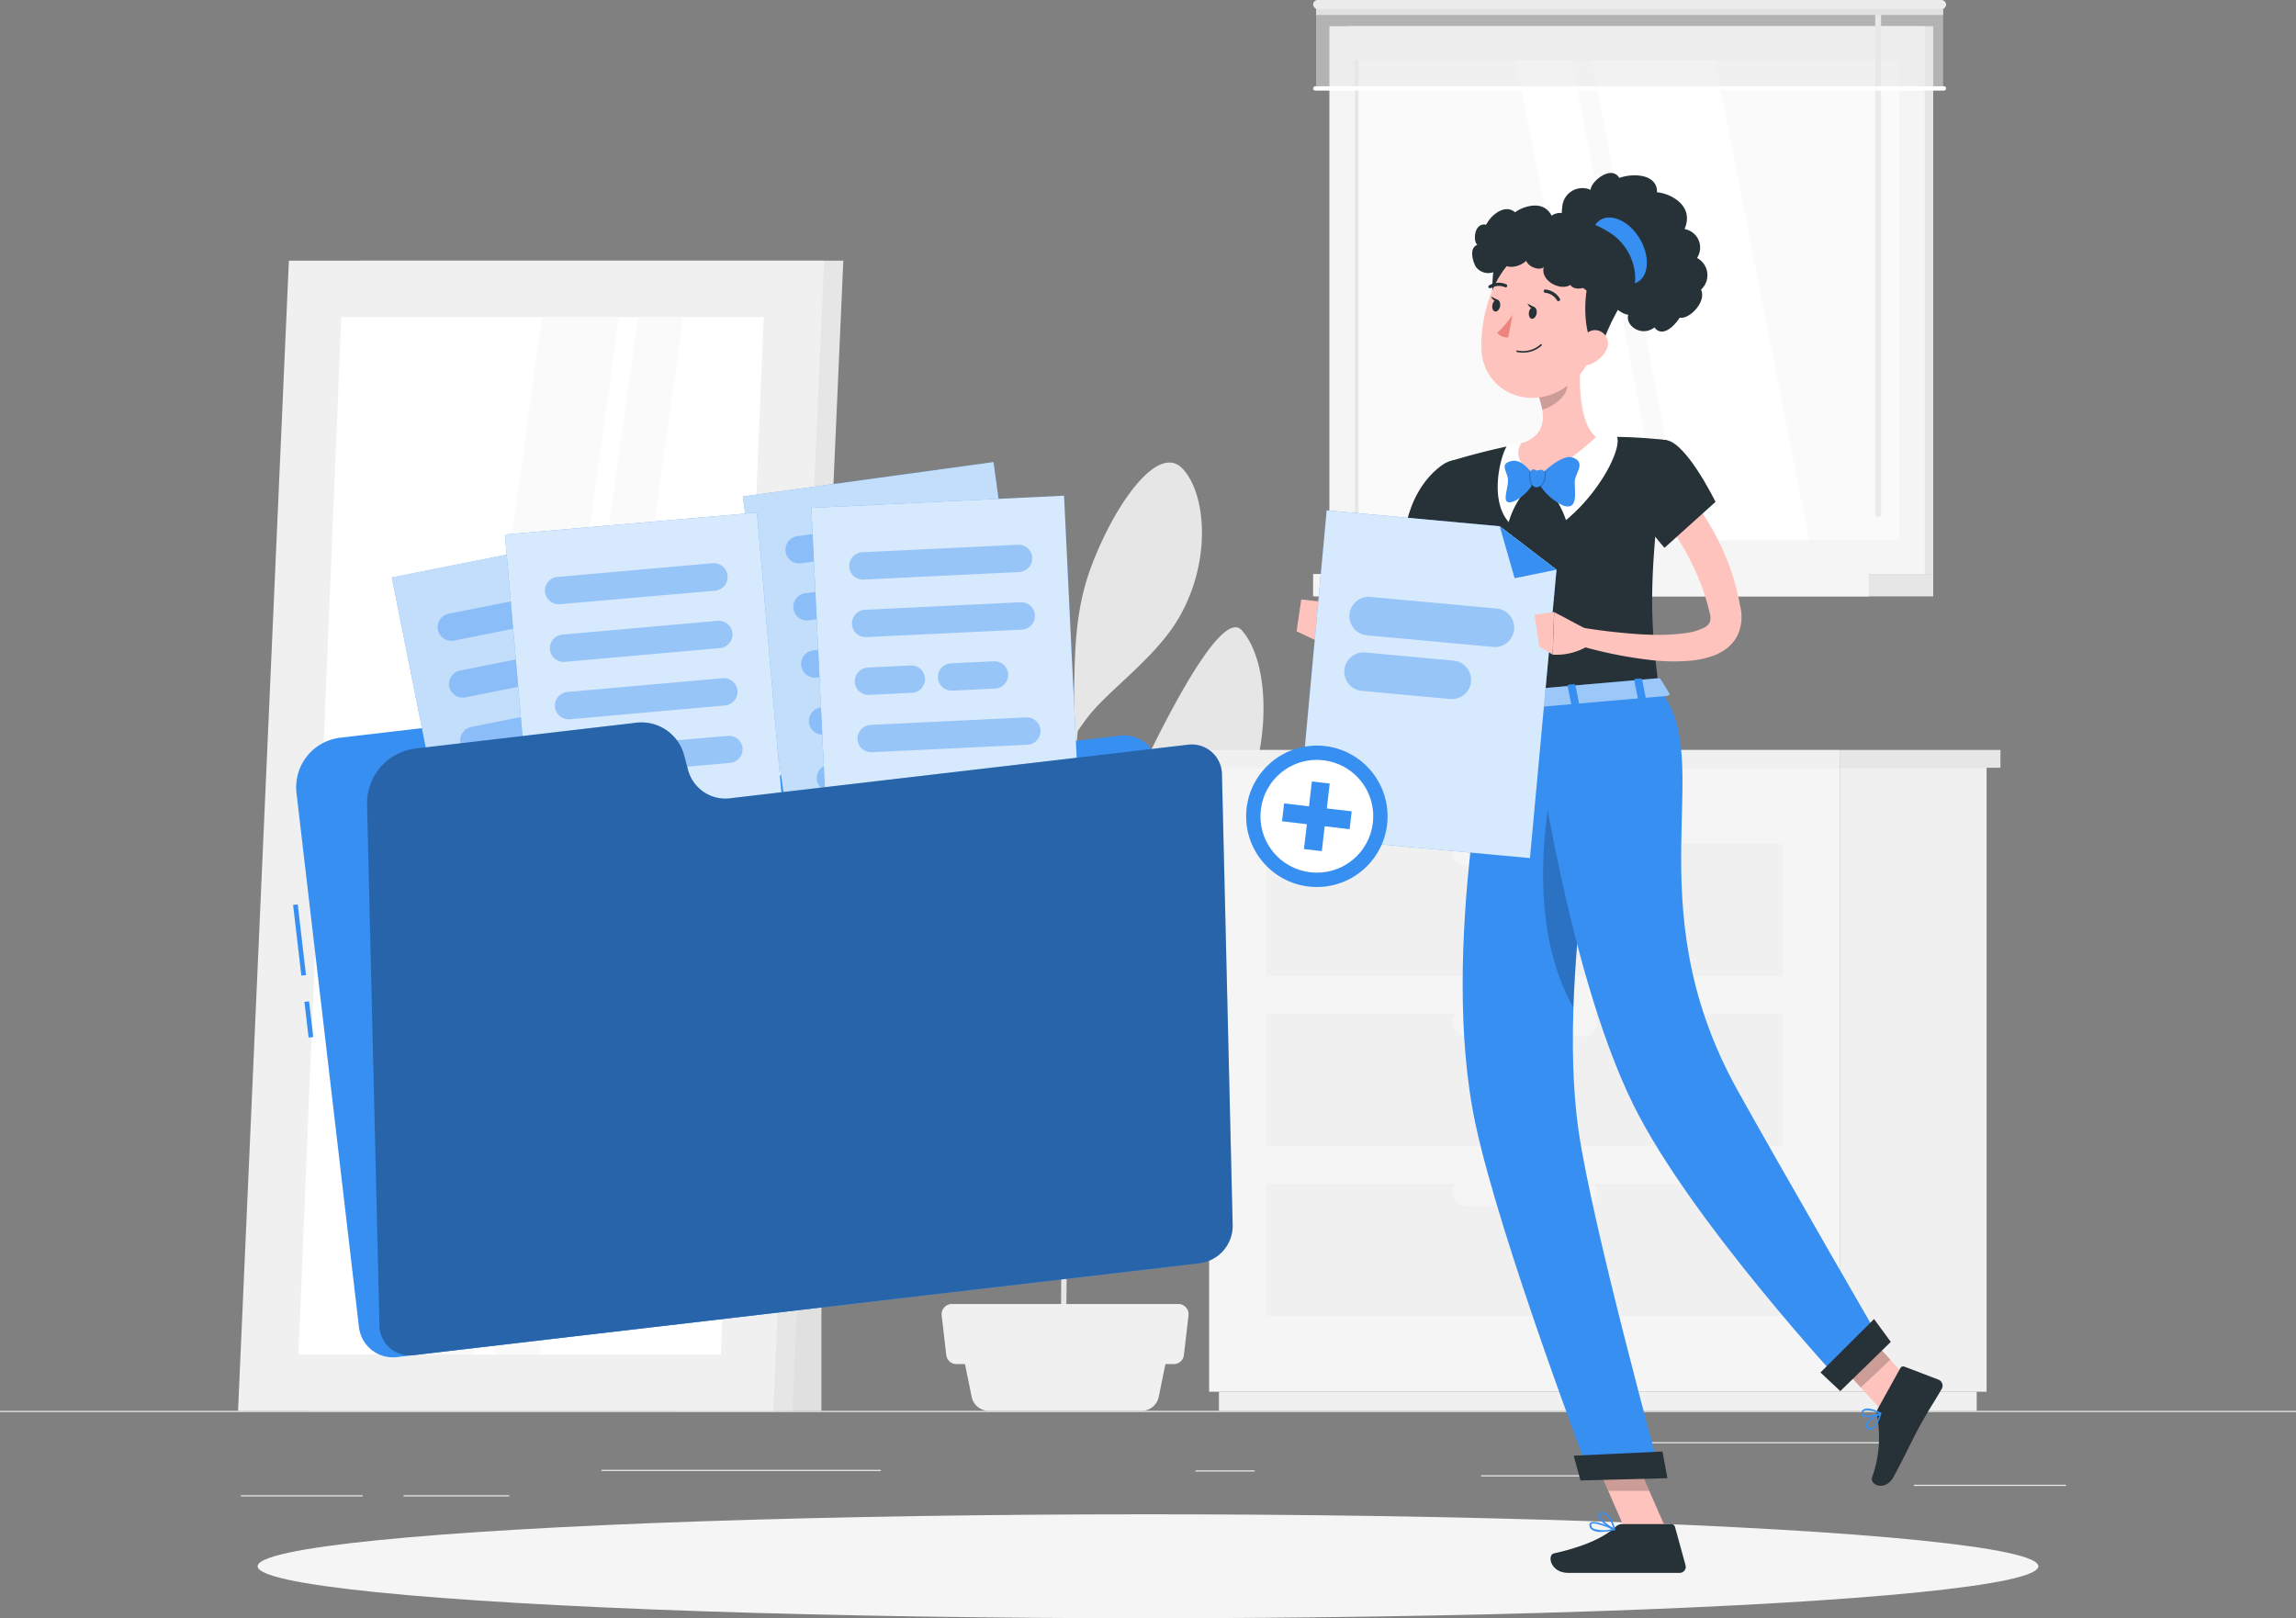 <svg xmlns="http://www.w3.org/2000/svg" width="211" height="148.735" viewBox="0 0 211 148.735">
  <rect x="0" y="0" width="211" height="148.735" fill="#808080" stroke="none"/>
  <g id="Group_20045" data-name="Group 20045" transform="translate(-80 -436.494)">
    <rect id="Rectangle_6427" data-name="Rectangle 6427" width="211" height="0.105" transform="translate(80 566.171)" fill="#ebebeb"/>
    <rect id="Rectangle_6428" data-name="Rectangle 6428" width="13.977" height="0.105" transform="translate(255.881 572.961)" fill="#ebebeb"/>
    <rect id="Rectangle_6429" data-name="Rectangle 6429" width="5.44" height="0.105" transform="translate(189.86 571.639)" fill="#ebebeb"/>
    <rect id="Rectangle_6430" data-name="Rectangle 6430" width="11.453" height="0.105" transform="translate(216.108 572.088)" fill="#ebebeb"/>
    <rect id="Rectangle_6431" data-name="Rectangle 6431" width="23.678" height="0.105" transform="translate(231.78 569.045)" fill="#ebebeb"/>
    <rect id="Rectangle_6432" data-name="Rectangle 6432" width="11.196" height="0.105" transform="translate(102.138 573.927)" fill="#ebebeb"/>
    <rect id="Rectangle_6433" data-name="Rectangle 6433" width="9.706" height="0.105" transform="translate(117.09 573.927)" fill="#ebebeb"/>
    <rect id="Rectangle_6434" data-name="Rectangle 6434" width="25.662" height="0.105" transform="translate(135.282 571.59)" fill="#ebebeb"/>
    <path id="Path_40825" data-name="Path 40825" d="M227.606,226.724c-.844-2.427-7.507.874-10.212,4.9A20.847,20.847,0,0,0,213.979,241c.059-4.38.131-9.09.2-13.534.549-1.106,1.8-3.659,2.692-5.684,3-6.752,10.128-9.284,12.588-13.529,3.228-5.587,3.207-13.964.464-16.99-2.389-2.625-10.293,15.141-11.183,17.125a52.749,52.749,0,0,0-4.528,16.8c.067-4.174.131-8.018.181-10.972.169-9.643.376-12.744.473-13.7.329-.464.717-1.009.945-1.3,1.912-2.46,6.157-5.393,8.275-8.972,3.1-5.229,2.6-11.483.422-13.812-2.27-2.435-6.288,3.321-8.419,9.022s-1.22,11.162-1.819,15.9c-.122.928-.253,4.456-.371,9.352-.65-5.267-1.937-8.794-4.326-12.082-2.954-4.043-5.486-8.968-7.887-8.33s-1.118,7.149.8,11.723c1.688,4.077,10.128,8.136,11.352,11.415-.148,6.634-.278,15.04-.371,22.864-.663-4.043-.207-4.38-2.924-10.571-1.612-3.68-8.233-8.216-9.022-5.689s.422,7.3,2.908,10.651c2.017,2.7,6.49,2.7,7.524,4.372.245.392,1.042,1.891,1.5,2.751-.11,9.554-.156,17.99-.1,20.864l.422.03c0-.743.034-5.6.118-12.035,1.089-3.422,8.4-5.418,10.66-8.98C226.922,233.983,228.623,229.636,227.606,226.724Z" transform="translate(-35.818 303.151)" fill="#e6e6e6"/>
    <path id="Path_40826" data-name="Path 40826" d="M225.854,373.9H211.818a1.612,1.612,0,0,1-1.583-1.291l-1-4.912h19.193l-1,4.912A1.608,1.608,0,0,1,225.854,373.9Z" transform="translate(-40.941 192.267)" fill="#f0f0f0"/>
    <path id="Path_40827" data-name="Path 40827" d="M226.416,364.644H206.421a.941.941,0,0,1-.937-.844l-.422-3.633A.945.945,0,0,1,206,359.12h20.813a.941.941,0,0,1,.933,1.047l-.422,3.633A.937.937,0,0,1,226.416,364.644Z" transform="translate(-38.523 197.226)" fill="#f0f0f0"/>
    <rect id="Rectangle_6435" data-name="Rectangle 6435" width="13.441" height="57.354" transform="translate(262.565 564.41) rotate(180)" fill="#f0f0f0"/>
    <rect id="Rectangle_6436" data-name="Rectangle 6436" width="69.638" height="1.76" transform="translate(261.658 566.171) rotate(180)" fill="#f0f0f0"/>
    <rect id="Rectangle_6437" data-name="Rectangle 6437" width="58.004" height="57.354" transform="translate(191.117 507.056)" fill="#f5f5f5"/>
    <rect id="Rectangle_6438" data-name="Rectangle 6438" width="47.437" height="12.145" transform="translate(196.4 529.663)" fill="#f0f0f0"/>
    <rect id="Rectangle_6439" data-name="Rectangle 6439" width="47.437" height="12.145" transform="translate(196.4 545.295)" fill="#f0f0f0"/>
    <rect id="Rectangle_6440" data-name="Rectangle 6440" width="13.272" height="2.621" rx="1.31" transform="translate(226.755 531.756) rotate(180)" fill="#f5f5f5"/>
    <rect id="Rectangle_6441" data-name="Rectangle 6441" width="47.437" height="12.145" transform="translate(196.4 514.032)" fill="#f0f0f0"/>
    <path id="Path_40828" data-name="Path 40828" d="M317.622,260.221h10.647a1.317,1.317,0,0,0,1.312-1.308h0a1.317,1.317,0,0,0-1.312-1.312H317.622a1.317,1.317,0,0,0-1.312,1.312h0A1.317,1.317,0,0,0,317.622,260.221Z" transform="translate(-102.827 255.906)" fill="#f5f5f5"/>
    <path id="Path_40829" data-name="Path 40829" d="M317.622,334.3h10.647a1.312,1.312,0,0,0,1.312-1.308h0a1.317,1.317,0,0,0-1.312-1.312H317.622a1.317,1.317,0,0,0-1.312,1.312h0A1.312,1.312,0,0,0,317.622,334.3Z" transform="translate(-102.827 213.087)" fill="#f5f5f5"/>
    <rect id="Rectangle_6442" data-name="Rectangle 6442" width="59.198" height="1.637" transform="translate(249.12 507.056) rotate(180)" fill="#f0f0f0"/>
    <rect id="Rectangle_6443" data-name="Rectangle 6443" width="14.719" height="1.637" transform="translate(249.12 505.423)" fill="#e6e6e6"/>
    <rect id="Rectangle_6444" data-name="Rectangle 6444" width="13.28" height="85.89" transform="translate(155.488 566.171) rotate(180)" fill="#e0e0e0"/>
    <path id="Path_40830" data-name="Path 40830" d="M67.21,237.6h44.466l4.672-105.719H71.882Z" transform="translate(41.153 328.571)" fill="#e6e6e6"/>
    <path id="Path_40831" data-name="Path 40831" d="M51.84,237.6h49.188L105.7,131.88H56.512Z" transform="translate(50.036 328.571)" fill="#f0f0f0"/>
    <path id="Path_40832" data-name="Path 40832" d="M103.814,239.521l3.933-95.351H68.927L64.99,239.521Z" transform="translate(42.436 321.468)" fill="#fff"/>
    <path id="Path_40833" data-name="Path 40833" d="M111.79,239.521l13.2-95.351h-4.14l-13.2,95.351Z" transform="translate(17.778 321.468)" fill="#fafafa"/>
    <path id="Path_40834" data-name="Path 40834" d="M93.82,239.521l13.2-95.351h-7.06l-13.2,95.351Z" transform="translate(29.853 321.468)" fill="#fafafa"/>
    <rect id="Rectangle_6445" data-name="Rectangle 6445" width="53.818" height="50.345" transform="translate(257.662 489.248) rotate(180)" fill="#e6e6e6"/>
    <rect id="Rectangle_6446" data-name="Rectangle 6446" width="54.708" height="50.345" transform="translate(256.877 489.248) rotate(180)" fill="#f5f5f5"/>
    <rect id="Rectangle_6447" data-name="Rectangle 6447" width="53.818" height="2.059" transform="translate(257.662 491.309) rotate(180)" fill="#e6e6e6"/>
    <rect id="Rectangle_6448" data-name="Rectangle 6448" width="51.054" height="2.059" transform="translate(251.728 491.309) rotate(180)" fill="#f5f5f5"/>
    <rect id="Rectangle_6449" data-name="Rectangle 6449" width="44.103" height="50.032" transform="translate(254.539 442.023) rotate(90)" fill="#fafafa"/>
    <rect id="Rectangle_6450" data-name="Rectangle 6450" width="44.103" height="0.333" transform="translate(204.844 442.027) rotate(90)" fill="#e6e6e6"/>
    <path id="Path_40835" data-name="Path 40835" d="M366.56,132.313l-8.651-44.1H346.57l8.651,44.1Z" transform="translate(-120.317 353.812)" fill="#fff"/>
    <path id="Path_40836" data-name="Path 40836" d="M343.86,132.313l-8.651-44.1H330.09l8.651,44.1Z" transform="translate(-110.792 353.812)" fill="#fff"/>
    <rect id="Rectangle_6451" data-name="Rectangle 6451" width="47.078" height="0.536" rx="0.268" transform="translate(252.868 436.916) rotate(90)" fill="#ebebeb"/>
    <rect id="Rectangle_6452" data-name="Rectangle 6452" width="57.624" height="7.706" transform="translate(258.569 444.618) rotate(180)" fill="#e6e6e6" opacity="0.5"/>
    <rect id="Rectangle_6453" data-name="Rectangle 6453" width="57.624" height="0.958" transform="translate(258.569 437.87) rotate(180)" fill="#e0e0e0"/>
    <rect id="Rectangle_6454" data-name="Rectangle 6454" width="58.168" height="0.84" rx="0.42" transform="translate(258.844 437.334) rotate(180)" fill="#ebebeb"/>
    <path id="Path_40837" data-name="Path 40837" d="M286.153,94.291H343.92a.2.2,0,0,0,.2-.2h0a.2.2,0,0,0-.2-.2H286.153a.2.2,0,0,0-.2.2h0A.2.2,0,0,0,286.153,94.291Z" transform="translate(-85.279 350.529)" fill="#fff"/>
    <g id="freepik--Shadow--inject-2" transform="translate(103.678 575.675)">
      <ellipse id="freepik--path--inject-2" cx="81.822" cy="4.777" rx="81.822" ry="4.777" fill="#f5f5f5"/>
    </g>
    <g id="freepik--Folder--inject-2" transform="translate(106.934 478.974)">
      <rect id="Rectangle_6455" data-name="Rectangle 6455" width="0.43" height="6.541" transform="translate(0 40.693) rotate(-6.67)" fill="#378ff2"/>
      <rect id="Rectangle_6456" data-name="Rectangle 6456" width="0.43" height="3.3" transform="translate(1.043 49.606) rotate(-6.67)" fill="#378ff2"/>
      <path id="Path_40838" data-name="Path 40838" d="M94.075,234.572l-.506-1.422a4.583,4.583,0,0,0-4.853-3.013L68.548,232.5a4.587,4.587,0,0,0-4.022,5.089l5.739,49.079a3.144,3.144,0,0,0,3.49,2.76l72.162-8.44a3.144,3.144,0,0,0,2.768-3.49l-4.98-42.428a3.144,3.144,0,0,0-3.486-2.76l-41.9,4.9A4.013,4.013,0,0,1,94.075,234.572Z" transform="translate(-64.212 -207.176)" fill="#378ff2"/>
      <rect id="Rectangle_6457" data-name="Rectangle 6457" width="23.248" height="32.03" transform="translate(9.077 10.597) rotate(-11.27)" fill="#378ff2"/>
      <rect id="Rectangle_6458" data-name="Rectangle 6458" width="23.248" height="32.03" transform="translate(9.077 10.597) rotate(-11.27)" fill="#fff" opacity="0.7"/>
      <g id="Group_20040" data-name="Group 20040" transform="translate(13.284 11.121)" opacity="0.4">
        <path id="Path_40839" data-name="Path 40839" d="M110.853,204.6l-14.044,2.8a1.266,1.266,0,0,1-1.481-.988h0a1.266,1.266,0,0,1,.987-1.481l14.053-2.789a1.266,1.266,0,0,1,1.481.987h0A1.266,1.266,0,0,1,110.853,204.6Z" transform="translate(-95.304 -202.124)" fill="#378ff2"/>
        <path id="Path_40840" data-name="Path 40840" d="M113.31,216.947l-14.044,2.815a1.266,1.266,0,0,1-1.477-.987h0a1.266,1.266,0,0,1,.987-1.477l14.044-2.8a1.266,1.266,0,0,1,1.477.987h0a1.266,1.266,0,0,1-.987,1.46Z" transform="translate(-96.727 -209.264)" fill="#378ff2"/>
        <path id="Path_40841" data-name="Path 40841" d="M115.76,229.228l-14.044,2.8a1.266,1.266,0,0,1-1.477-.988h0a1.266,1.266,0,0,1,.987-1.477l14.044-2.8a1.266,1.266,0,0,1,1.477.988h0A1.266,1.266,0,0,1,115.76,229.228Z" transform="translate(-98.144 -216.35)" fill="#378ff2"/>
        <path id="Path_40842" data-name="Path 40842" d="M118.213,241.587l-14.044,2.8a1.266,1.266,0,0,1-1.481-.987h0a1.266,1.266,0,0,1,.987-1.481l14.044-2.8a1.266,1.266,0,0,1,1.481.987h0A1.266,1.266,0,0,1,118.213,241.587Z" transform="translate(-99.559 -223.493)" fill="#378ff2"/>
        <path id="Path_40843" data-name="Path 40843" d="M116.829,255.658l-10.2,2.034a1.266,1.266,0,0,1-1.477-.987h0a1.266,1.266,0,0,1,.987-1.481l10.2-2.034a1.266,1.266,0,0,1,1.477.987h0A1.266,1.266,0,0,1,116.829,255.658Z" transform="translate(-100.98 -231.627)" fill="#378ff2"/>
      </g>
      <rect id="Rectangle_6459" data-name="Rectangle 6459" width="23.248" height="32.03" transform="matrix(0.991, -0.136, 0.136, 0.991, 41.33, 3.151)" fill="#378ff2"/>
      <rect id="Rectangle_6460" data-name="Rectangle 6460" width="23.248" height="32.03" transform="matrix(0.991, -0.136, 0.136, 0.991, 41.33, 3.151)" fill="#fff" opacity="0.7"/>
      <g id="Group_20041" data-name="Group 20041" transform="translate(45.251 4.85)" opacity="0.4">
        <path id="Path_40844" data-name="Path 40844" d="M186.671,189.769l-14.188,1.941a1.266,1.266,0,0,1-1.418-1.076h0a1.266,1.266,0,0,1,1.076-1.418l14.188-1.941a1.266,1.266,0,0,1,1.418,1.076h0a1.266,1.266,0,0,1-1.076,1.418Z" transform="translate(-171.054 -187.264)" fill="#378ff2"/>
        <path id="Path_40845" data-name="Path 40845" d="M188.371,202.2l-14.188,1.941a1.266,1.266,0,0,1-1.418-1.076h0a1.266,1.266,0,0,1,1.076-1.414l14.188-1.941a1.266,1.266,0,0,1,1.418,1.072h0A1.266,1.266,0,0,1,188.371,202.2Z" transform="translate(-172.038 -194.454)" fill="#378ff2"/>
        <path id="Path_40846" data-name="Path 40846" d="M179.791,217.97l-3.908.536a1.266,1.266,0,0,1-1.418-1.076h0a1.266,1.266,0,0,1,1.076-1.418l3.912-.536a1.266,1.266,0,0,1,1.414,1.076h0a1.266,1.266,0,0,1-1.076,1.418Z" transform="translate(-173.019 -203.565)" fill="#378ff2"/>
        <path id="Path_40847" data-name="Path 40847" d="M197.761,215.515l-3.912.536a1.266,1.266,0,0,1-1.414-1.076h0a1.266,1.266,0,0,1,1.076-1.418l3.908-.532a1.266,1.266,0,0,1,1.418,1.072h0a1.266,1.266,0,0,1-1.076,1.418Z" transform="translate(-183.406 -202.148)" fill="#378ff2"/>
        <path id="Path_40848" data-name="Path 40848" d="M191.771,227.069l-14.188,1.941a1.266,1.266,0,0,1-1.418-1.076h0a1.266,1.266,0,0,1,1.076-1.414l14.188-1.945a1.266,1.266,0,0,1,1.418,1.076h0A1.266,1.266,0,0,1,191.771,227.069Z" transform="translate(-174.003 -208.824)" fill="#378ff2"/>
        <path id="Path_40849" data-name="Path 40849" d="M189.6,240.766l-10.314,1.409a1.266,1.266,0,0,1-1.414-1.072h0a1.266,1.266,0,0,1,1.072-1.418l10.314-1.409a1.266,1.266,0,0,1,1.414,1.072h0A1.266,1.266,0,0,1,189.6,240.766Z" transform="translate(-174.99 -216.743)" fill="#378ff2"/>
      </g>
      <rect id="Rectangle_6461" data-name="Rectangle 6461" width="23.248" height="32.03" transform="translate(19.469 6.648) rotate(-4.98)" fill="#378ff2"/>
      <rect id="Rectangle_6462" data-name="Rectangle 6462" width="23.248" height="32.03" transform="translate(19.469 6.648) rotate(-4.98)" fill="#fff" opacity="0.8"/>
      <g id="Group_20042" data-name="Group 20042" transform="translate(23.141 9.28)" opacity="0.4">
        <path id="Path_40850" data-name="Path 40850" d="M134.3,200.292l-14.268,1.241a1.266,1.266,0,0,1-1.363-1.144h0a1.266,1.266,0,0,1,1.144-1.359l14.268-1.266a1.266,1.266,0,0,1,1.363,1.144h0a1.266,1.266,0,0,1-1.144,1.384Z" transform="translate(-118.661 -197.76)" fill="#378ff2"/>
        <path id="Path_40851" data-name="Path 40851" d="M135.385,212.821l-14.268,1.266a1.266,1.266,0,0,1-1.363-1.144h0a1.266,1.266,0,0,1,1.144-1.363l14.268-1.266a1.266,1.266,0,0,1,1.363,1.144h0a1.266,1.266,0,0,1-1.144,1.363Z" transform="translate(-119.29 -205.014)" fill="#378ff2"/>
        <path id="Path_40852" data-name="Path 40852" d="M136.475,225.321l-14.268,1.266a1.266,1.266,0,0,1-1.363-1.144h0a1.266,1.266,0,0,1,1.144-1.363l14.268-1.266a1.266,1.266,0,0,1,1.363,1.144h0A1.266,1.266,0,0,1,136.475,225.321Z" transform="translate(-119.92 -212.239)" fill="#378ff2"/>
        <path id="Path_40853" data-name="Path 40853" d="M137.585,237.856l-14.268,1.266a1.266,1.266,0,0,1-1.363-1.144h0a1.266,1.266,0,0,1,1.144-1.363l14.268-1.241a1.266,1.266,0,0,1,1.363,1.144h0A1.266,1.266,0,0,1,137.585,237.856Z" transform="translate(-120.562 -219.499)" fill="#378ff2"/>
        <path id="Path_40854" data-name="Path 40854" d="M134.738,251.131l-10.369.9a1.266,1.266,0,0,1-1.376-1.144h0a1.266,1.266,0,0,1,1.144-1.363l10.369-.9a1.266,1.266,0,0,1,1.363,1.144h0A1.266,1.266,0,0,1,134.738,251.131Z" transform="translate(-121.163 -227.157)" fill="#378ff2"/>
      </g>
      <rect id="Rectangle_6463" data-name="Rectangle 6463" width="23.248" height="32.03" transform="translate(47.629 4.199) rotate(-2.76)" fill="#378ff2"/>
      <rect id="Rectangle_6464" data-name="Rectangle 6464" width="23.248" height="32.03" transform="translate(47.629 4.199) rotate(-2.76)" fill="#fff" opacity="0.8"/>
      <g id="Group_20043" data-name="Group 20043" transform="translate(51.105 7.586)" opacity="0.4">
        <path id="Path_40855" data-name="Path 40855" d="M200.547,196.259l-14.3.692a1.266,1.266,0,0,1-1.317-1.194h0a1.266,1.266,0,0,1,1.194-1.317l14.306-.692a1.266,1.266,0,0,1,1.317,1.194h0A1.266,1.266,0,0,1,200.547,196.259Z" transform="translate(-184.927 -193.747)" fill="#378ff2"/>
        <path id="Path_40856" data-name="Path 40856" d="M201.151,208.794l-14.306.688a1.266,1.266,0,0,1-1.317-1.194h0a1.266,1.266,0,0,1,1.2-1.317l14.3-.692a1.266,1.266,0,0,1,1.317,1.2h0A1.266,1.266,0,0,1,201.151,208.794Z" transform="translate(-185.274 -200.99)" fill="#378ff2"/>
        <path id="Path_40857" data-name="Path 40857" d="M191.4,222.554l-3.941.19a1.266,1.266,0,0,1-1.317-1.194h0a1.266,1.266,0,0,1,1.194-1.317l3.941-.194a1.266,1.266,0,0,1,1.317,1.2h0A1.266,1.266,0,0,1,191.4,222.554Z" transform="translate(-185.627 -208.943)" fill="#378ff2"/>
        <path id="Path_40858" data-name="Path 40858" d="M209.507,221.639l-3.941.19a1.266,1.266,0,0,1-1.317-1.194h0a1.266,1.266,0,0,1,1.194-1.317l3.942-.19a1.266,1.266,0,0,1,1.317,1.194h0A1.266,1.266,0,0,1,209.507,221.639Z" transform="translate(-196.094 -208.417)" fill="#378ff2"/>
        <path id="Path_40859" data-name="Path 40859" d="M202.361,233.864l-14.306.688a1.266,1.266,0,0,1-1.317-1.194h0a1.266,1.266,0,0,1,1.2-1.317l14.3-.692a1.266,1.266,0,0,1,1.317,1.2h0A1.266,1.266,0,0,1,202.361,233.864Z" transform="translate(-185.974 -215.48)" fill="#378ff2"/>
        <path id="Path_40860" data-name="Path 40860" d="M199.059,246.849l-10.394.5a1.266,1.266,0,0,1-1.317-1.194h0a1.266,1.266,0,0,1,1.194-1.317l10.394-.5a1.266,1.266,0,0,1,1.317,1.194h0A1.266,1.266,0,0,1,199.059,246.849Z" transform="translate(-186.326 -222.988)" fill="#378ff2"/>
      </g>
      <path id="Path_40861" data-name="Path 40861" d="M109.436,236.831l-.371-1.388a4.06,4.06,0,0,0-4.52-2.954l-20.167,2.359a5.064,5.064,0,0,0-4.448,5L81.074,287.9a2.773,2.773,0,0,0,3.195,2.692l72.162-8.44a3.469,3.469,0,0,0,3.051-3.422l-.987-41.533a2.777,2.777,0,0,0-3.2-2.692l-41.9,4.9a3.549,3.549,0,0,1-3.958-2.57Z" transform="translate(-73.134 -208.527)" fill="#378ff2"/>
      <path id="Path_40862" data-name="Path 40862" d="M109.436,236.831l-.371-1.388a4.06,4.06,0,0,0-4.52-2.954l-20.167,2.359a5.064,5.064,0,0,0-4.448,5L81.074,287.9a2.773,2.773,0,0,0,3.195,2.692l72.162-8.44a3.469,3.469,0,0,0,3.051-3.422l-.987-41.533a2.777,2.777,0,0,0-3.2-2.692l-41.9,4.9a3.549,3.549,0,0,1-3.958-2.57Z" transform="translate(-73.134 -208.527)" opacity="0.3"/>
    </g>
    <g id="freepik--Character--inject-2" transform="translate(193.737 452.391)">
      <path id="Path_40863" data-name="Path 40863" d="M303.215,187.272c-.312,1.566-.646,3.11-1.021,4.642s-.743,3.081-1.152,4.612l-.625,2.291-.08.3c-.038.127-.08.253-.131.384a3.875,3.875,0,0,1-.422.814,2.953,2.953,0,0,1-.789.8,2.532,2.532,0,0,1-1.152.422,3.3,3.3,0,0,1-1.8-.384,6.6,6.6,0,0,1-1.173-.814,10.22,10.22,0,0,1-1.718-1.937l1.2-1.047a14.712,14.712,0,0,0,1.815,1.207,4.4,4.4,0,0,0,.869.376c.257.084.485.072.485.03s-.042,0-.063,0,0,0,0-.072a1.412,1.412,0,0,1,.08-.257l.1-.468.49-2.3.992-4.608c.321-1.536.667-3.076,1-4.6Z" transform="translate(-283.178 -155.483)" fill="#ffc3bd"/>
      <path id="Path_40864" data-name="Path 40864" d="M308.951,175.9c-3.6,2.756-3.452,7.95-3.452,7.95l6.435,1.54s1.979-5.224,1.177-7.136C312.276,176.266,310.981,174.35,308.951,175.9Z" transform="translate(-290.315 -148.937)" fill="#263238"/>
      <path id="Path_40865" data-name="Path 40865" d="M291.783,208.907l-2.367-2.367-1.266,3.705a4.487,4.487,0,0,0,3.912.059Z" transform="translate(-280.288 -166.973)" fill="#ffc3bd"/>
      <path id="Path_40866" data-name="Path 40866" d="M282.785,205.67l-.435,2.929,2.435,1.144,1.279-3.705Z" transform="translate(-276.935 -166.47)" fill="#ffc3bd"/>
      <path id="Path_40867" data-name="Path 40867" d="M353,397.051l-3.621.355-3.768-8.621,3.621-.354Z" transform="translate(-313.5 -272.106)" fill="#ffc3bd"/>
      <path id="Path_40868" data-name="Path 40868" d="M406.632,369.822l-2.722,2.553-5.87-6.452,2.722-2.553Z" transform="translate(-343.804 -257.621)" fill="#ffc3bd"/>
      <path id="Path_40869" data-name="Path 40869" d="M408.2,376.552l2.042-3.68a.3.3,0,0,1,.371-.139l3.144,1.2a.6.6,0,0,1,.291.844c-.734,1.266-1.152,1.848-2.051,3.469-.553,1-1.629,3.279-2.393,4.642s-2.165.7-1.971.055a10.892,10.892,0,0,0,.464-5.743A.971.971,0,0,1,408.2,376.552Z" transform="translate(-349.34 -263.021)" fill="#263238"/>
      <path id="Path_40870" data-name="Path 40870" d="M344.308,407.05h4.448a.363.363,0,0,1,.35.27l.966,3.515a.553.553,0,0,1-.54.7H339.29c-1.629,0-1.967-1.642-1.3-1.794,3.017-.667,4.752-1.587,5.684-2.464a.92.92,0,0,1,.629-.232Z" transform="translate(-308.91 -282.868)" fill="#263238"/>
      <path id="Path_40871" data-name="Path 40871" d="M345.62,388.795l1.941,4.444h3.777l-2.1-4.8Z" transform="translate(-313.505 -272.111)" opacity="0.2"/>
      <path id="Path_40872" data-name="Path 40872" d="M400.762,363.38l-2.722,2.553,3.03,3.325,2.722-2.557Z" transform="translate(-343.804 -257.627)" opacity="0.2"/>
      <path id="Path_40873" data-name="Path 40873" d="M315.949,172.43s-1.629.713,3.832,22.32l15.167-1.312c-.785-6.149-1.122-9.955.73-22.881a44.652,44.652,0,0,0-6.511-.291,48.572,48.572,0,0,0-6.887.6A64.21,64.21,0,0,0,315.949,172.43Z" transform="translate(-296.224 -145.996)" fill="#263238"/>
      <path id="Path_40874" data-name="Path 40874" d="M340.176,170h1.874c.612.941-1.371,5.064-4.642,7.761a8.313,8.313,0,0,0-2.638-3.823Z" transform="translate(-307.234 -145.853)" fill="#fff"/>
      <path id="Path_40875" data-name="Path 40875" d="M328.309,171.57s-.384.055-1.3.266c-.612.941-1.646,4.963.156,7.014a8.094,8.094,0,0,1,2.612-3.971Z" transform="translate(-302.254 -146.76)" fill="#fff"/>
      <path id="Path_40876" data-name="Path 40876" d="M336.439,152.05c-.241,2.253-.325,6.33,1.355,7.7a25.508,25.508,0,0,1-5.418,3.849c-2.637-1.823-1.469-3.254-1.469-3.254,2.418-.8,2.194-2.629,1.616-4.317Z" transform="translate(-304.852 -135.478)" fill="#ffc3bd"/>
      <path id="Path_40877" data-name="Path 40877" d="M334.59,176.677s2.224-2.422,3.376-1.958.262,1.3.16,2.076.447,2.857-1.093,2.317A5.214,5.214,0,0,1,334.59,176.677Z" transform="translate(-307.13 -148.546)" fill="#378ff2"/>
      <path id="Path_40878" data-name="Path 40878" d="M330.5,177.086s-1.051-1.857-2.186-1.608-.46.9-.359,1.6c.131.895-.814,2.616.553,2.11A3.992,3.992,0,0,0,330.5,177.086Z" transform="translate(-303.124 -149.006)" fill="#378ff2"/>
      <g id="Group_20044" data-name="Group 20044" transform="translate(26.787 27.337)" opacity="0.2">
        <path id="Path_40879" data-name="Path 40879" d="M333,177.9a2.41,2.41,0,0,0,.211,1.089,5.067,5.067,0,0,0,.367-.684,5.1,5.1,0,0,0-.536-.747A.95.95,0,0,0,333,177.9Z" transform="translate(-332.995 -177.56)"/>
        <path id="Path_40880" data-name="Path 40880" d="M335.406,177.58c-.477.422-.806.785-.806.785a5.75,5.75,0,0,0,.422.73,1.452,1.452,0,0,0,.422-.958A1,1,0,0,0,335.406,177.58Z" transform="translate(-333.923 -177.572)"/>
      </g>
      <path id="Path_40881" data-name="Path 40881" d="M333.8,178.988c-.317,0-.511-.342-.532-1.156s.6-.363.6-.363.844-.422.692.553C334.455,178.794,334.126,178.988,333.8,178.988Z" transform="translate(-306.366 -150.098)" fill="#378ff2"/>
      <path id="Path_40882" data-name="Path 40882" d="M337.417,155.9l-2.317,2.351a7.442,7.442,0,0,1,.316,1.2c.933-.215,2.283-1.186,2.3-2.182A3.916,3.916,0,0,0,337.417,155.9Z" transform="translate(-307.425 -137.703)" opacity="0.2"/>
      <path id="Path_40883" data-name="Path 40883" d="M329.579,131.37s-2.532,3.507-2.954,5.064c-1.722,1-2.068-3.937-1.156-6.984C328.313,131.235,329.579,131.37,329.579,131.37Z" transform="translate(-301.575 -122.415)" fill="#263238"/>
      <path id="Path_40884" data-name="Path 40884" d="M333.77,134.919c-.941,3.6-1.266,5.144-3.469,6.651-3.321,2.27-7.537.329-7.693-3.482-.139-3.427,1.422-8.74,5.275-9.487a5.064,5.064,0,0,1,5.887,6.317Z" transform="translate(-300.2 -121.866)" fill="#ffc3bd"/>
      <path id="Path_40885" data-name="Path 40885" d="M348.806,137.565a20.576,20.576,0,0,0-2.055,4.22c-1.312.89-1.865-3.017-1.312-5.486C346.042,134.1,348.806,137.565,348.806,137.565Z" transform="translate(-313.277 -125.952)" fill="#263238"/>
      <path id="Path_40886" data-name="Path 40886" d="M345.13,122.355c-.523.4-1.076-1.068-.557-2.19-1,.063-2.2-.532-1.945-1.5-1.971.663-2.7-1.342-2.473-2.73a1.85,1.85,0,0,1,2.608-1.6c0-.755,1.907-2.329,2.633-1.1,1.346-.477,3.515-.329,3.469,1.325.89.025,3.52,1.034,2.532,3.376a1.729,1.729,0,0,1,1.144,2.654,1.794,1.794,0,0,1,.367,2.912c.536,1.114-1.089,2.773-1.954,2.574-.658,1.009-1.667,1.768-2.325.907-1.266.933-2.722-.253-2.4-1.165C344.8,125.6,343.333,123.207,345.13,122.355Z" transform="translate(-310.323 -112.78)" fill="#263238"/>
      <path id="Path_40887" data-name="Path 40887" d="M351.006,124.417c.945,1.578.865,3.376-.173,3.988s-2.654-.148-3.6-1.726-.869-3.376.173-3.988S350.061,122.843,351.006,124.417Z" transform="translate(-314.056 -118.387)" fill="#378ff2"/>
      <path id="Path_40888" data-name="Path 40888" d="M327.215,125.415c-.055.452-1.3.333-1.659-.464-.515.54-1.726.819-2.139.232a1.439,1.439,0,0,1-2.473.342c-.363-.629-.6-1.8.127-2.03-.422-.363-.3-2.072.81-1.857.464-.912,1.734-1.945,2.663-1.139.506-.422,2.532-1.3,3.351.308a1.439,1.439,0,0,1,2.156.675,1.378,1.378,0,0,1,1.878,1.194,1.406,1.406,0,0,1,.422,2.211c.224.814.105,1.688-.751,1.612-.165,1.1-1.633,1.266-1.979.671C328.666,127.783,326.721,126.719,327.215,125.415Z" transform="translate(-299.042 -116.882)" fill="#263238"/>
      <path id="Path_40889" data-name="Path 40889" d="M331,123.79c1.068-1.477,4.963-2.11,8.334.122,3.038,2,2.84,6.634.422,6.385s-4.807-3.081-4.807-3.081Z" transform="translate(-305.055 -118.371)" fill="#263238"/>
      <path id="Path_40890" data-name="Path 40890" d="M345.924,148.868a2.726,2.726,0,0,1-1.6,1.325c-.916.274-1.388-.536-1.152-1.409.215-.785.945-1.874,1.869-1.764a1.22,1.22,0,0,1,.878,1.848Z" transform="translate(-312.059 -132.566)" fill="#ffc3bd"/>
      <path id="Path_40891" data-name="Path 40891" d="M321.4,227.015s-5.132,22.7-1.688,38.71c2.3,10.719,10.55,32.372,10.55,32.372l6.473-.165s-6.267-22.725-7.562-31.65c-2.216-15.285,3.334-40.212,3.334-40.212Z" transform="translate(-297.843 -178.261)" fill="#378ff2"/>
      <path id="Path_40892" data-name="Path 40892" d="M337.443,239.18l3.224,5.1a156.531,156.531,0,0,0-1.853,18.273C334.278,254.41,336.447,243.489,337.443,239.18Z" transform="translate(-307.971 -185.839)" opacity="0.2"/>
      <path id="Path_40893" data-name="Path 40893" d="M343.325,393.909l7.993-.207-.46-2.452-8.157.384Z" transform="translate(-311.818 -273.736)" fill="#263238"/>
      <path id="Path_40894" data-name="Path 40894" d="M333.2,226.289s3.009,24.075,9.537,37.22c5.271,10.618,19.336,25.742,19.336,25.742l3.6-3.705s-9.5-16.424-13.415-23.476c-9.609-17.3-1.756-30.49-7.2-36.841Z" transform="translate(-306.327 -177.776)" fill="#378ff2"/>
      <path id="Path_40895" data-name="Path 40895" d="M398.263,369.021l4.642-4.524-1.54-2.1-4.925,4.912Z" transform="translate(-342.879 -257.06)" fill="#263238"/>
      <path id="Path_40896" data-name="Path 40896" d="M339.915,222.916l.8,1.3c.063.1-.055.215-.228.232l-15.909,1.376c-.135,0-.253-.046-.27-.131l-.253-1.346c-.021-.093.093-.181.241-.194l15.361-1.329A.27.27,0,0,1,339.915,222.916Z" transform="translate(-301.04 -176.382)" fill="#378ff2"/>
      <path id="Path_40897" data-name="Path 40897" d="M339.915,222.916l.8,1.3c.063.1-.055.215-.228.232l-15.909,1.376c-.135,0-.253-.046-.27-.131l-.253-1.346c-.021-.093.093-.181.241-.194l15.361-1.329A.27.27,0,0,1,339.915,222.916Z" transform="translate(-301.04 -176.382)" fill="#fff" opacity="0.5"/>
      <path id="Path_40898" data-name="Path 40898" d="M356.392,224.845l.422-.034c.08,0,.139-.055.131-.105l-.346-1.747c0-.055-.084-.089-.169-.08l-.422.034c-.084,0-.143.055-.131.106l.346,1.747C356.236,224.815,356.312,224.853,356.392,224.845Z" transform="translate(-319.433 -176.416)" fill="#378ff2"/>
      <path id="Path_40899" data-name="Path 40899" d="M327.363,227.352l.422-.034c.08,0,.139-.055.131-.105l-.346-1.747a.152.152,0,0,0-.169-.08l-.422.034c-.084,0-.143.055-.131.106l.346,1.747C327.206,227.33,327.282,227.36,327.363,227.352Z" transform="translate(-302.654 -177.863)" fill="#378ff2"/>
      <path id="Path_40900" data-name="Path 40900" d="M341.889,226.1l.422-.038c.084,0,.143-.055.131-.105l-.346-1.747c0-.051-.084-.089-.165-.08l-.422.038c-.08,0-.139.055-.131.106l.346,1.747C341.733,226.07,341.805,226.1,341.889,226.1Z" transform="translate(-311.054 -177.139)" fill="#378ff2"/>
      <path id="Path_40901" data-name="Path 40901" d="M333.645,142.582c-.059.3-.262.506-.456.468s-.3-.312-.249-.608.266-.506.46-.468S333.7,142.282,333.645,142.582Z" transform="translate(-306.169 -129.651)" fill="#263238"/>
      <ellipse id="Ellipse_1014" data-name="Ellipse 1014" cx="0.549" cy="0.359" rx="0.549" ry="0.359" transform="translate(23.307 12.666) rotate(-78.88)" fill="#263238"/>
      <path id="Path_40902" data-name="Path 40902" d="M325.375,140.026l-.675-.346S324.957,140.309,325.375,140.026Z" transform="translate(-301.414 -128.328)" fill="#263238"/>
      <path id="Path_40903" data-name="Path 40903" d="M327.456,143.61a8.016,8.016,0,0,1-1.426,1.688,1.291,1.291,0,0,0,1.017.422Z" transform="translate(-302.182 -130.6)" fill="#ed847e"/>
      <path id="Path_40904" data-name="Path 40904" d="M330.843,150.844a2.473,2.473,0,0,0,1.688-.641.076.076,0,1,0-.11-.1,2.406,2.406,0,0,1-2.11.544.072.072,0,0,0-.084.059.068.068,0,0,0,.059.084A2.581,2.581,0,0,0,330.843,150.844Z" transform="translate(-304.607 -134.331)" fill="#263238"/>
      <path id="Path_40905" data-name="Path 40905" d="M337.533,139.228a.156.156,0,0,0,.076-.021.148.148,0,0,0,.051-.2,1.726,1.726,0,0,0-1.338-.844.148.148,0,0,0-.008.3,1.435,1.435,0,0,1,1.093.722A.148.148,0,0,0,337.533,139.228Z" transform="translate(-308.043 -127.449)" fill="#263238"/>
      <path id="Path_40906" data-name="Path 40906" d="M324.276,137.186a.161.161,0,0,0,.072,0,1.447,1.447,0,0,1,1.308-.084.148.148,0,0,0,.135-.262,1.722,1.722,0,0,0-1.591.089.148.148,0,0,0-.055.2A.139.139,0,0,0,324.276,137.186Z" transform="translate(-301.083 -126.598)" fill="#263238"/>
      <path id="Path_40907" data-name="Path 40907" d="M351.651,179.16c.287.279.485.5.709.747s.422.494.625.743c.4.5.785,1.017,1.144,1.545a25.439,25.439,0,0,1,1.891,3.338,21.628,21.628,0,0,1,1.312,3.617c.165.62.312,1.266.422,1.886a4.043,4.043,0,0,1-.291,2.667,3.525,3.525,0,0,1-.941,1.123,4.757,4.757,0,0,1-1.1.633,7.978,7.978,0,0,1-2.11.5,17.723,17.723,0,0,1-3.853-.051,39.543,39.543,0,0,1-7.216-1.532l.388-1.532c1.148.19,2.33.367,3.494.49s2.338.232,3.49.257a18.282,18.282,0,0,0,3.338-.186,5.291,5.291,0,0,0,1.376-.422,1.16,1.16,0,0,0,.62-.553.843.843,0,0,0,.051-.3,1.479,1.479,0,0,0,0-.228,1.529,1.529,0,0,0-.068-.316c-.118-.544-.274-1.08-.443-1.612a22.08,22.08,0,0,0-1.266-3.089A22.6,22.6,0,0,0,351.5,184c-.317-.464-.65-.916-1-1.35-.173-.219-.355-.422-.532-.637s-.38-.422-.519-.574Z" transform="translate(-311.552 -151.147)" fill="#ffc3bd"/>
      <path id="Path_40908" data-name="Path 40908" d="M341.219,209.986l-2.954-1.566-.135,3.912a5.57,5.57,0,0,0,3.317-.844Z" transform="translate(-309.176 -168.06)" fill="#ffc3bd"/>
      <path id="Path_40909" data-name="Path 40909" d="M303.8,218.222l2.439-26.506-5.212-3.992-15.909-1.464-2.764,29.987Z" transform="translate(-276.935 -155.251)" fill="#378ff2"/>
      <path id="Path_40910" data-name="Path 40910" d="M303.8,218.222l2.439-26.506-5.212-3.992-15.909-1.464-2.764,29.987Z" transform="translate(-276.935 -155.251)" fill="#fff" opacity="0.8"/>
      <path id="Path_40911" data-name="Path 40911" d="M331.812,193.722,326.6,189.73l1.367,4.777Z" transform="translate(-302.512 -157.257)" fill="#378ff2"/>
      <circle id="Ellipse_1015" data-name="Ellipse 1015" cx="6.499" cy="6.499" r="6.499" transform="translate(0.781 52.632)" fill="#378ff2"/>
      <circle id="Ellipse_1016" data-name="Ellipse 1016" cx="5.182" cy="5.182" r="5.182" transform="matrix(0.785, -0.62, 0.62, 0.785, 0, 58.272)" fill="#fff"/>
      <path id="Path_40912" data-name="Path 40912" d="M285.586,248.057l-2.287-.266.266-2.287-1.637-.194-.266,2.287-2.287-.27-.194,1.642,2.287.27-.27,2.283,1.642.194.266-2.287,2.287.27Z" transform="translate(-275.103 -189.382)" fill="#378ff2"/>
      <path id="Path_40913" data-name="Path 40913" d="M308.987,208.1h0a1.772,1.772,0,0,1-1.929,1.6l-11.6-1.068a1.777,1.777,0,0,1-1.6-1.929h0a1.772,1.772,0,0,1,1.929-1.6l11.6,1.068a1.772,1.772,0,0,1,1.6,1.929Z" transform="translate(-283.578 -166.136)" fill="#378ff2" opacity="0.4"/>
      <path id="Path_40914" data-name="Path 40914" d="M304.4,219.885h0a1.772,1.772,0,0,1-1.929,1.6l-8.111-.747a1.772,1.772,0,0,1-1.6-1.929h0a1.772,1.772,0,0,1,1.929-1.6l8.111.751A1.777,1.777,0,0,1,304.4,219.885Z" transform="translate(-282.948 -173.136)" fill="#378ff2" opacity="0.4"/>
      <path id="Path_40915" data-name="Path 40915" d="M334.17,208.652l.443,2.924,1.224.755.135-3.912Z" transform="translate(-306.887 -168.06)" fill="#ffc3bd"/>
      <path id="Path_40916" data-name="Path 40916" d="M357.851,170.914c1.861.329,4.469,5.663,4.469,5.663l-4.688,4.22s-3.731-4.068-3.532-6.49C354.273,172.26,355.488,170.492,357.851,170.914Z" transform="translate(-318.402 -146.345)" fill="#263238"/>
      <path id="Path_40917" data-name="Path 40917" d="M406.659,384.359a.563.563,0,0,0,.143-.021c.447-.152.739-.975.874-1.452a.08.08,0,0,0-.025-.076.063.063,0,0,0-.08,0c-.135.068-1.325.7-1.363,1.173a.274.274,0,0,0,.127.262A.515.515,0,0,0,406.659,384.359Zm.844-1.342c-.207.658-.473,1.093-.726,1.177a.342.342,0,0,1-.333-.076.135.135,0,0,1-.068-.131c0-.287.7-.739,1.106-.971Z" transform="translate(-348.524 -268.849)" fill="#378ff2"/>
      <path id="Path_40918" data-name="Path 40918" d="M405.971,382.667a2.68,2.68,0,0,0,1.169-.274.076.076,0,0,0,.034-.063.067.067,0,0,0-.038-.063c-.038-.021-.979-.54-1.485-.359a.422.422,0,0,0-.279.262.3.3,0,0,0,.068.363A.845.845,0,0,0,405.971,382.667Zm.966-.338c-.4.173-1.182.279-1.4.093-.038-.034-.076-.084-.025-.2a.287.287,0,0,1,.186-.177,1.989,1.989,0,0,1,1.241.3Z" transform="translate(-348.022 -268.313)" fill="#378ff2"/>
      <path id="Path_40919" data-name="Path 40919" d="M347.225,407.5a5.872,5.872,0,0,0,1.211-.156.072.072,0,0,0,0-.135c-.181-.089-1.8-.844-2.2-.557a.236.236,0,0,0-.105.228.528.528,0,0,0,.219.422A1.443,1.443,0,0,0,347.225,407.5Zm.958-.253a2.788,2.788,0,0,1-1.73-.068.422.422,0,0,1-.16-.308.093.093,0,0,1,.042-.1C346.558,406.618,347.512,406.951,348.183,407.246Z" transform="translate(-313.798 -282.6)" fill="#378ff2"/>
      <path id="Path_40920" data-name="Path 40920" d="M349.522,406.147a.09.09,0,0,0,.051,0,.072.072,0,0,0,.021-.076c0-.068-.38-1.658-1.266-1.557-.219.03-.283.135-.291.224-.055.422.962,1.22,1.447,1.422Zm-1.106-1.507c.561,0,.886.928,1,1.3-.527-.279-1.266-.941-1.22-1.2,0-.021,0-.08.165-.1Z" transform="translate(-314.901 -281.399)" fill="#378ff2"/>
      <path id="Path_40921" data-name="Path 40921" d="M333.321,141.586l-.671-.346S332.907,141.869,333.321,141.586Z" transform="translate(-306.009 -129.23)" fill="#263238"/>
    </g>
  </g>
</svg>
